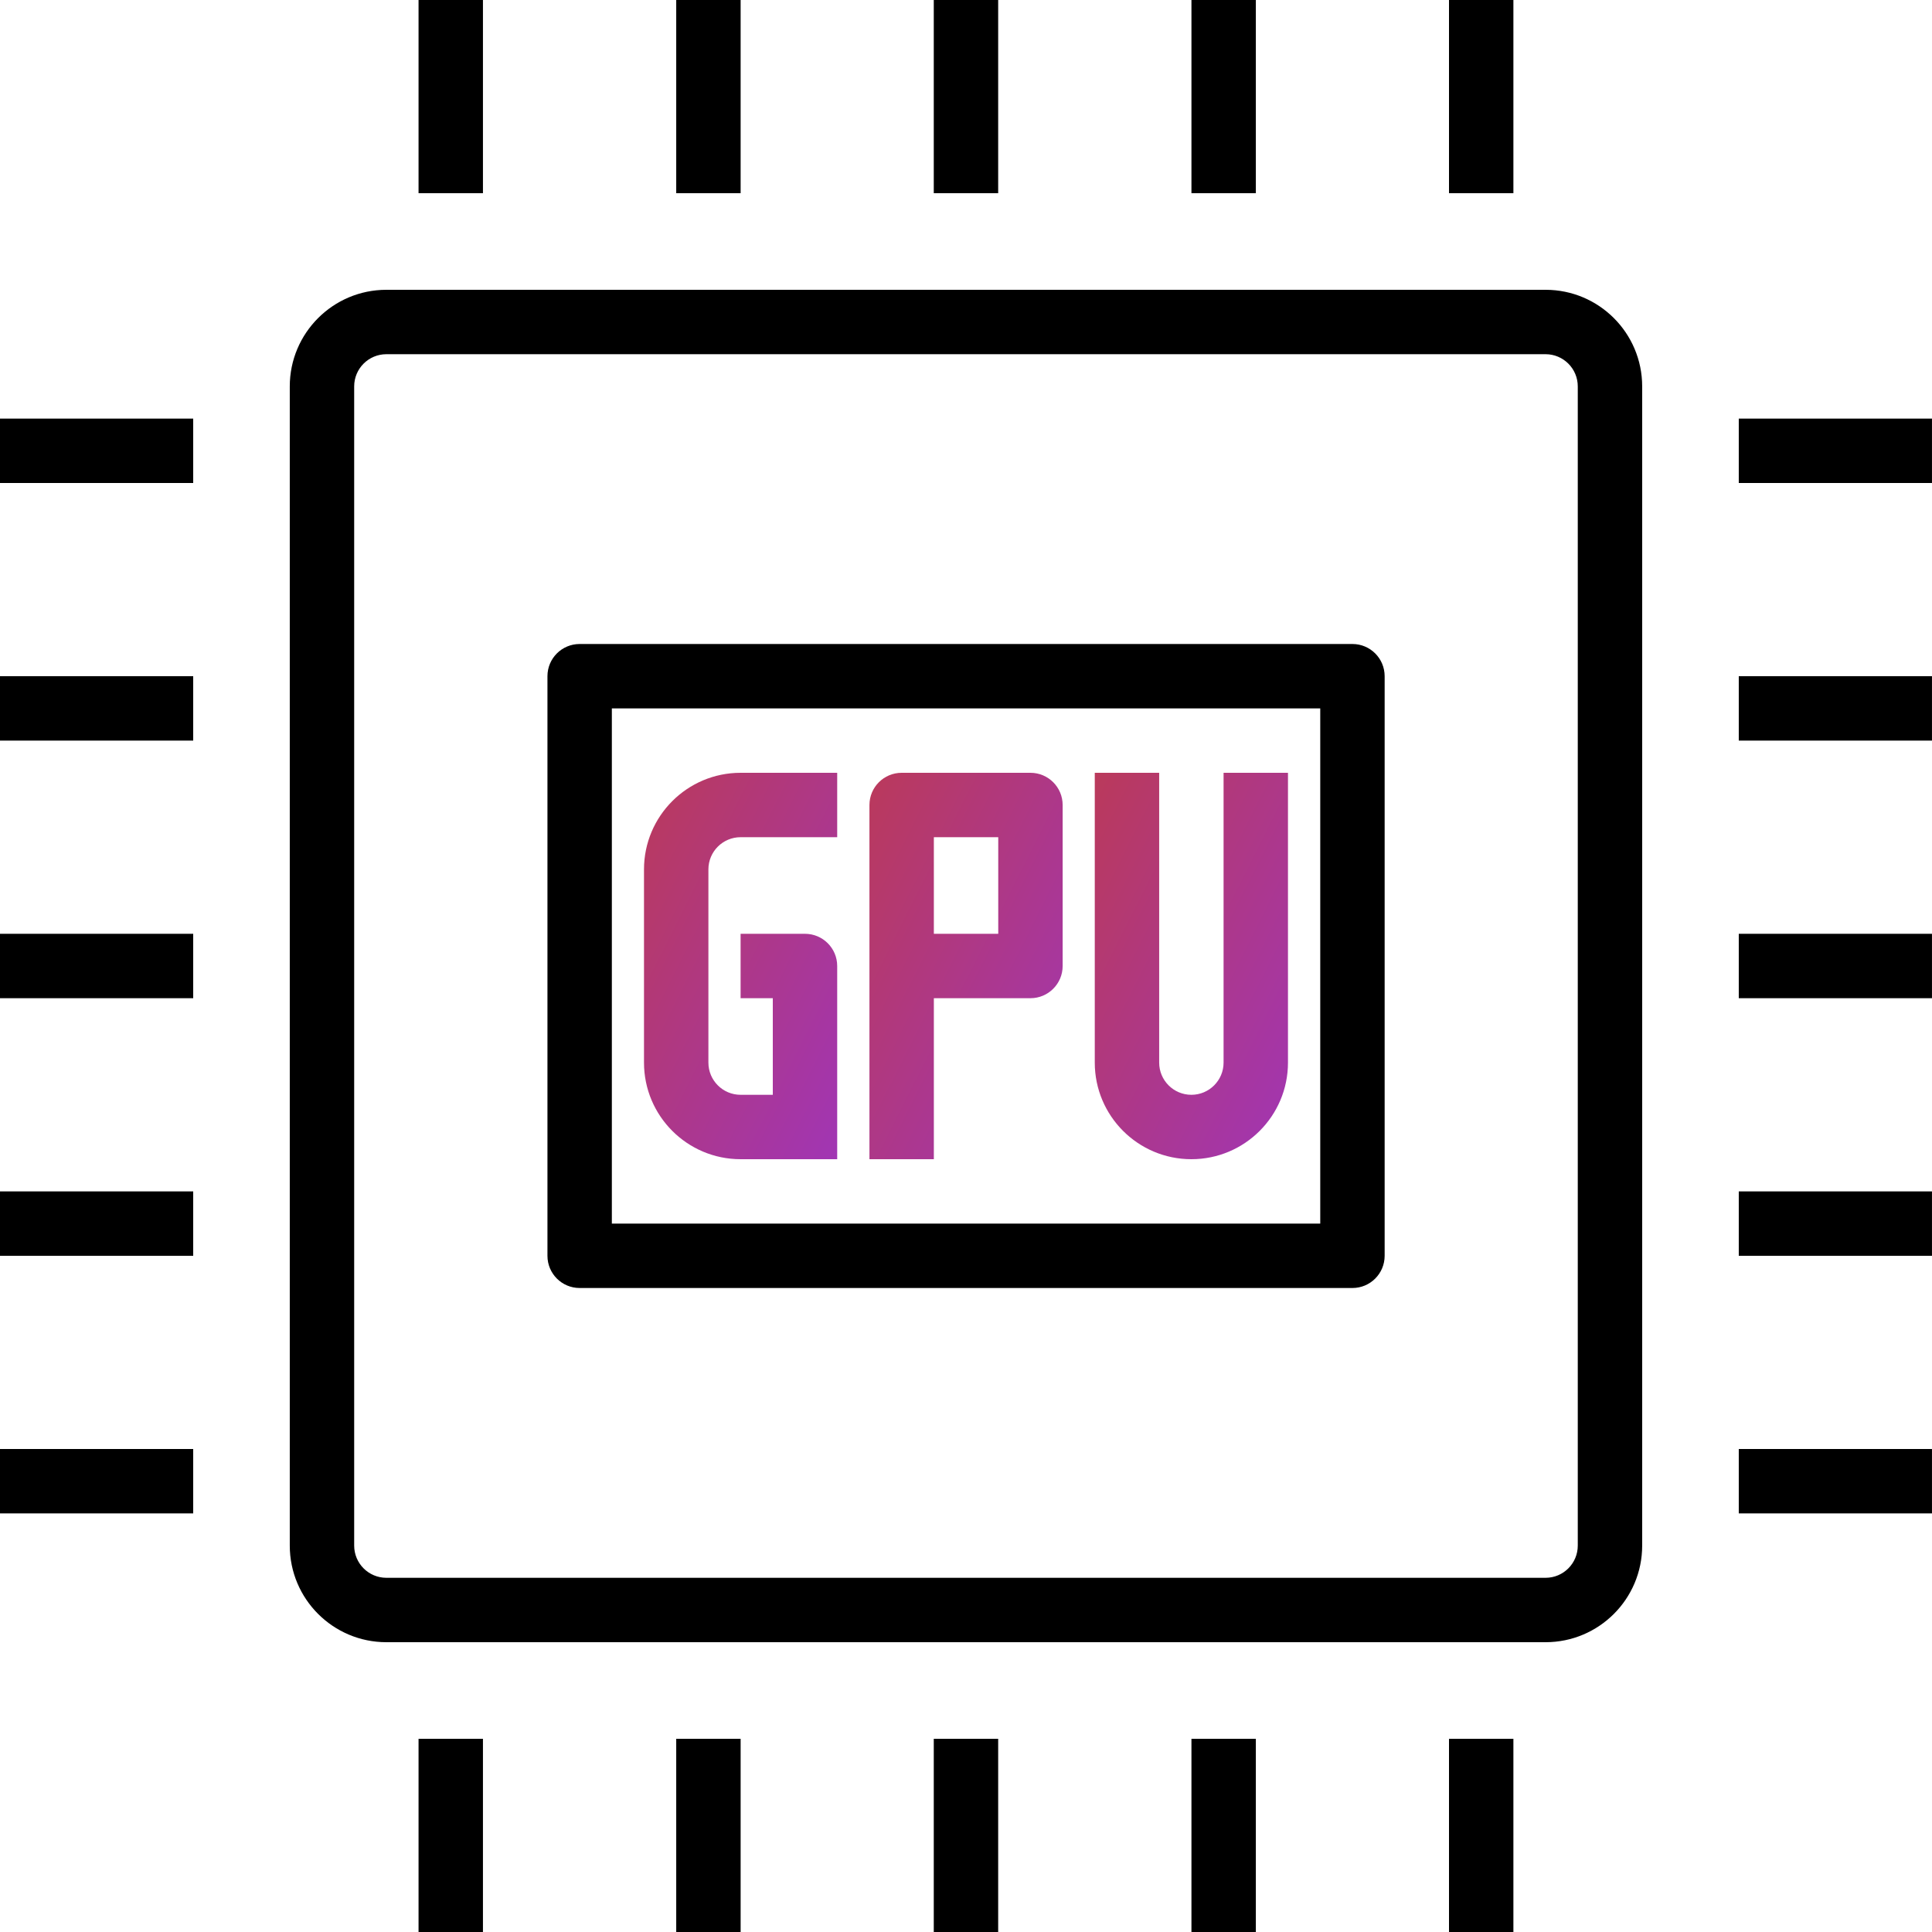 <svg width="78" height="78" viewBox="0 0 78 78" fill="none" xmlns="http://www.w3.org/2000/svg">
<g clip-path="url(#clip0_6710_19545)">
<path d="M62.399 11.7H15.599C13.446 11.7 11.699 13.447 11.699 15.6V62.4C11.699 64.554 13.446 66.3 15.599 66.3H62.399C64.553 66.3 66.299 64.554 66.299 62.4V15.6C66.299 13.447 64.553 11.7 62.399 11.7ZM63.699 62.4C63.699 63.118 63.117 63.7 62.399 63.7H15.599C14.881 63.7 14.299 63.118 14.299 62.4V15.6C14.299 14.882 14.881 14.3 15.599 14.3H62.399C63.117 14.3 63.699 14.882 63.699 15.6V62.4Z" fill="black"/>
<path d="M54.602 26H23.402C22.683 26 22.102 26.582 22.102 27.3V50.7C22.102 51.418 22.683 52 23.402 52H54.602C55.32 52 55.902 51.418 55.902 50.7V27.3C55.902 26.582 55.32 26 54.602 26ZM53.302 49.4H24.702V28.6H53.302V49.4Z" fill="black"/>
<path d="M29.9 46.8H33.8V39C33.8 38.282 33.218 37.7 32.5 37.7H29.9V40.3H31.2V44.2H29.9C29.182 44.2 28.6 43.618 28.6 42.9V35.1C28.6 34.382 29.182 33.8 29.9 33.8H33.8V31.2H29.9C27.746 31.2 26 32.947 26 35.1V42.9C26 45.054 27.746 46.8 29.9 46.8Z" fill="url(#paint0_linear_6710_19545)"/>
<path d="M48.099 46.8C50.253 46.8 51.999 45.054 51.999 42.9V31.2H49.399V42.9C49.399 43.618 48.817 44.2 48.099 44.2C47.381 44.2 46.799 43.618 46.799 42.9V31.2H44.199V42.9C44.199 45.054 45.946 46.8 48.099 46.8Z" fill="url(#paint1_linear_6710_19545)"/>
<path d="M37.702 40.3H41.602C42.32 40.3 42.902 39.718 42.902 39V32.5C42.902 31.782 42.32 31.2 41.602 31.2H36.402C35.684 31.2 35.102 31.782 35.102 32.5V46.8H37.702V40.3ZM37.702 33.8H40.302V37.7H37.702V33.8Z" fill="url(#paint2_linear_6710_19545)"/>
<path d="M16.898 0H19.498V7.8H16.898V0Z" fill="black"/>
<path d="M27.301 0H29.901V7.8H27.301V0Z" fill="black"/>
<path d="M37.699 0H40.299V7.8H37.699V0Z" fill="black"/>
<path d="M48.102 0H50.702V7.8H48.102V0Z" fill="black"/>
<path d="M58.5 0H61.1V7.8H58.5V0Z" fill="black"/>
<path d="M16.898 70.2H19.498V78H16.898V70.2Z" fill="black"/>
<path d="M27.301 70.2H29.901V78H27.301V70.2Z" fill="black"/>
<path d="M37.699 70.2H40.299V78H37.699V70.2Z" fill="black"/>
<path d="M48.102 70.2H50.702V78H48.102V70.2Z" fill="black"/>
<path d="M58.5 70.2H61.1V78H58.5V70.2Z" fill="black"/>
<path d="M70.199 16.9H77.999V19.5H70.199V16.9Z" fill="black"/>
<path d="M70.199 27.3H77.999V29.9H70.199V27.3Z" fill="black"/>
<path d="M70.199 37.7H77.999V40.3H70.199V37.7Z" fill="black"/>
<path d="M70.199 48.1H77.999V50.7H70.199V48.1Z" fill="black"/>
<path d="M70.199 58.5H77.999V61.1H70.199V58.5Z" fill="black"/>
<path d="M0 16.9H7.8V19.5H0V16.9Z" fill="black"/>
<path d="M0 27.3H7.8V29.9H0V27.3Z" fill="black"/>
<path d="M0 37.7H7.8V40.3H0V37.7Z" fill="black"/>
<path d="M0 48.1H7.8V50.7H0V48.1Z" fill="black"/>
<path d="M0 58.5H7.8V61.1H0V58.5Z" fill="black"/>
</g>
<defs>
<linearGradient id="paint0_linear_6710_19545" x1="25.381" y1="29.972" x2="46.273" y2="40.495" gradientUnits="userSpaceOnUse">
<stop stop-color="#BC3A54"/>
<stop offset="1" stop-color="#9233E9"/>
</linearGradient>
<linearGradient id="paint1_linear_6710_19545" x1="43.58" y1="29.972" x2="64.472" y2="40.495" gradientUnits="userSpaceOnUse">
<stop stop-color="#BC3A54"/>
<stop offset="1" stop-color="#9233E9"/>
</linearGradient>
<linearGradient id="paint2_linear_6710_19545" x1="34.483" y1="29.972" x2="55.374" y2="40.495" gradientUnits="userSpaceOnUse">
<stop stop-color="#BC3A54"/>
<stop offset="1" stop-color="#9233E9"/>
</linearGradient>
<clipPath id="clip0_6710_19545">
<rect width="78" height="78" fill="white"/>
</clipPath>
</defs>
</svg>
